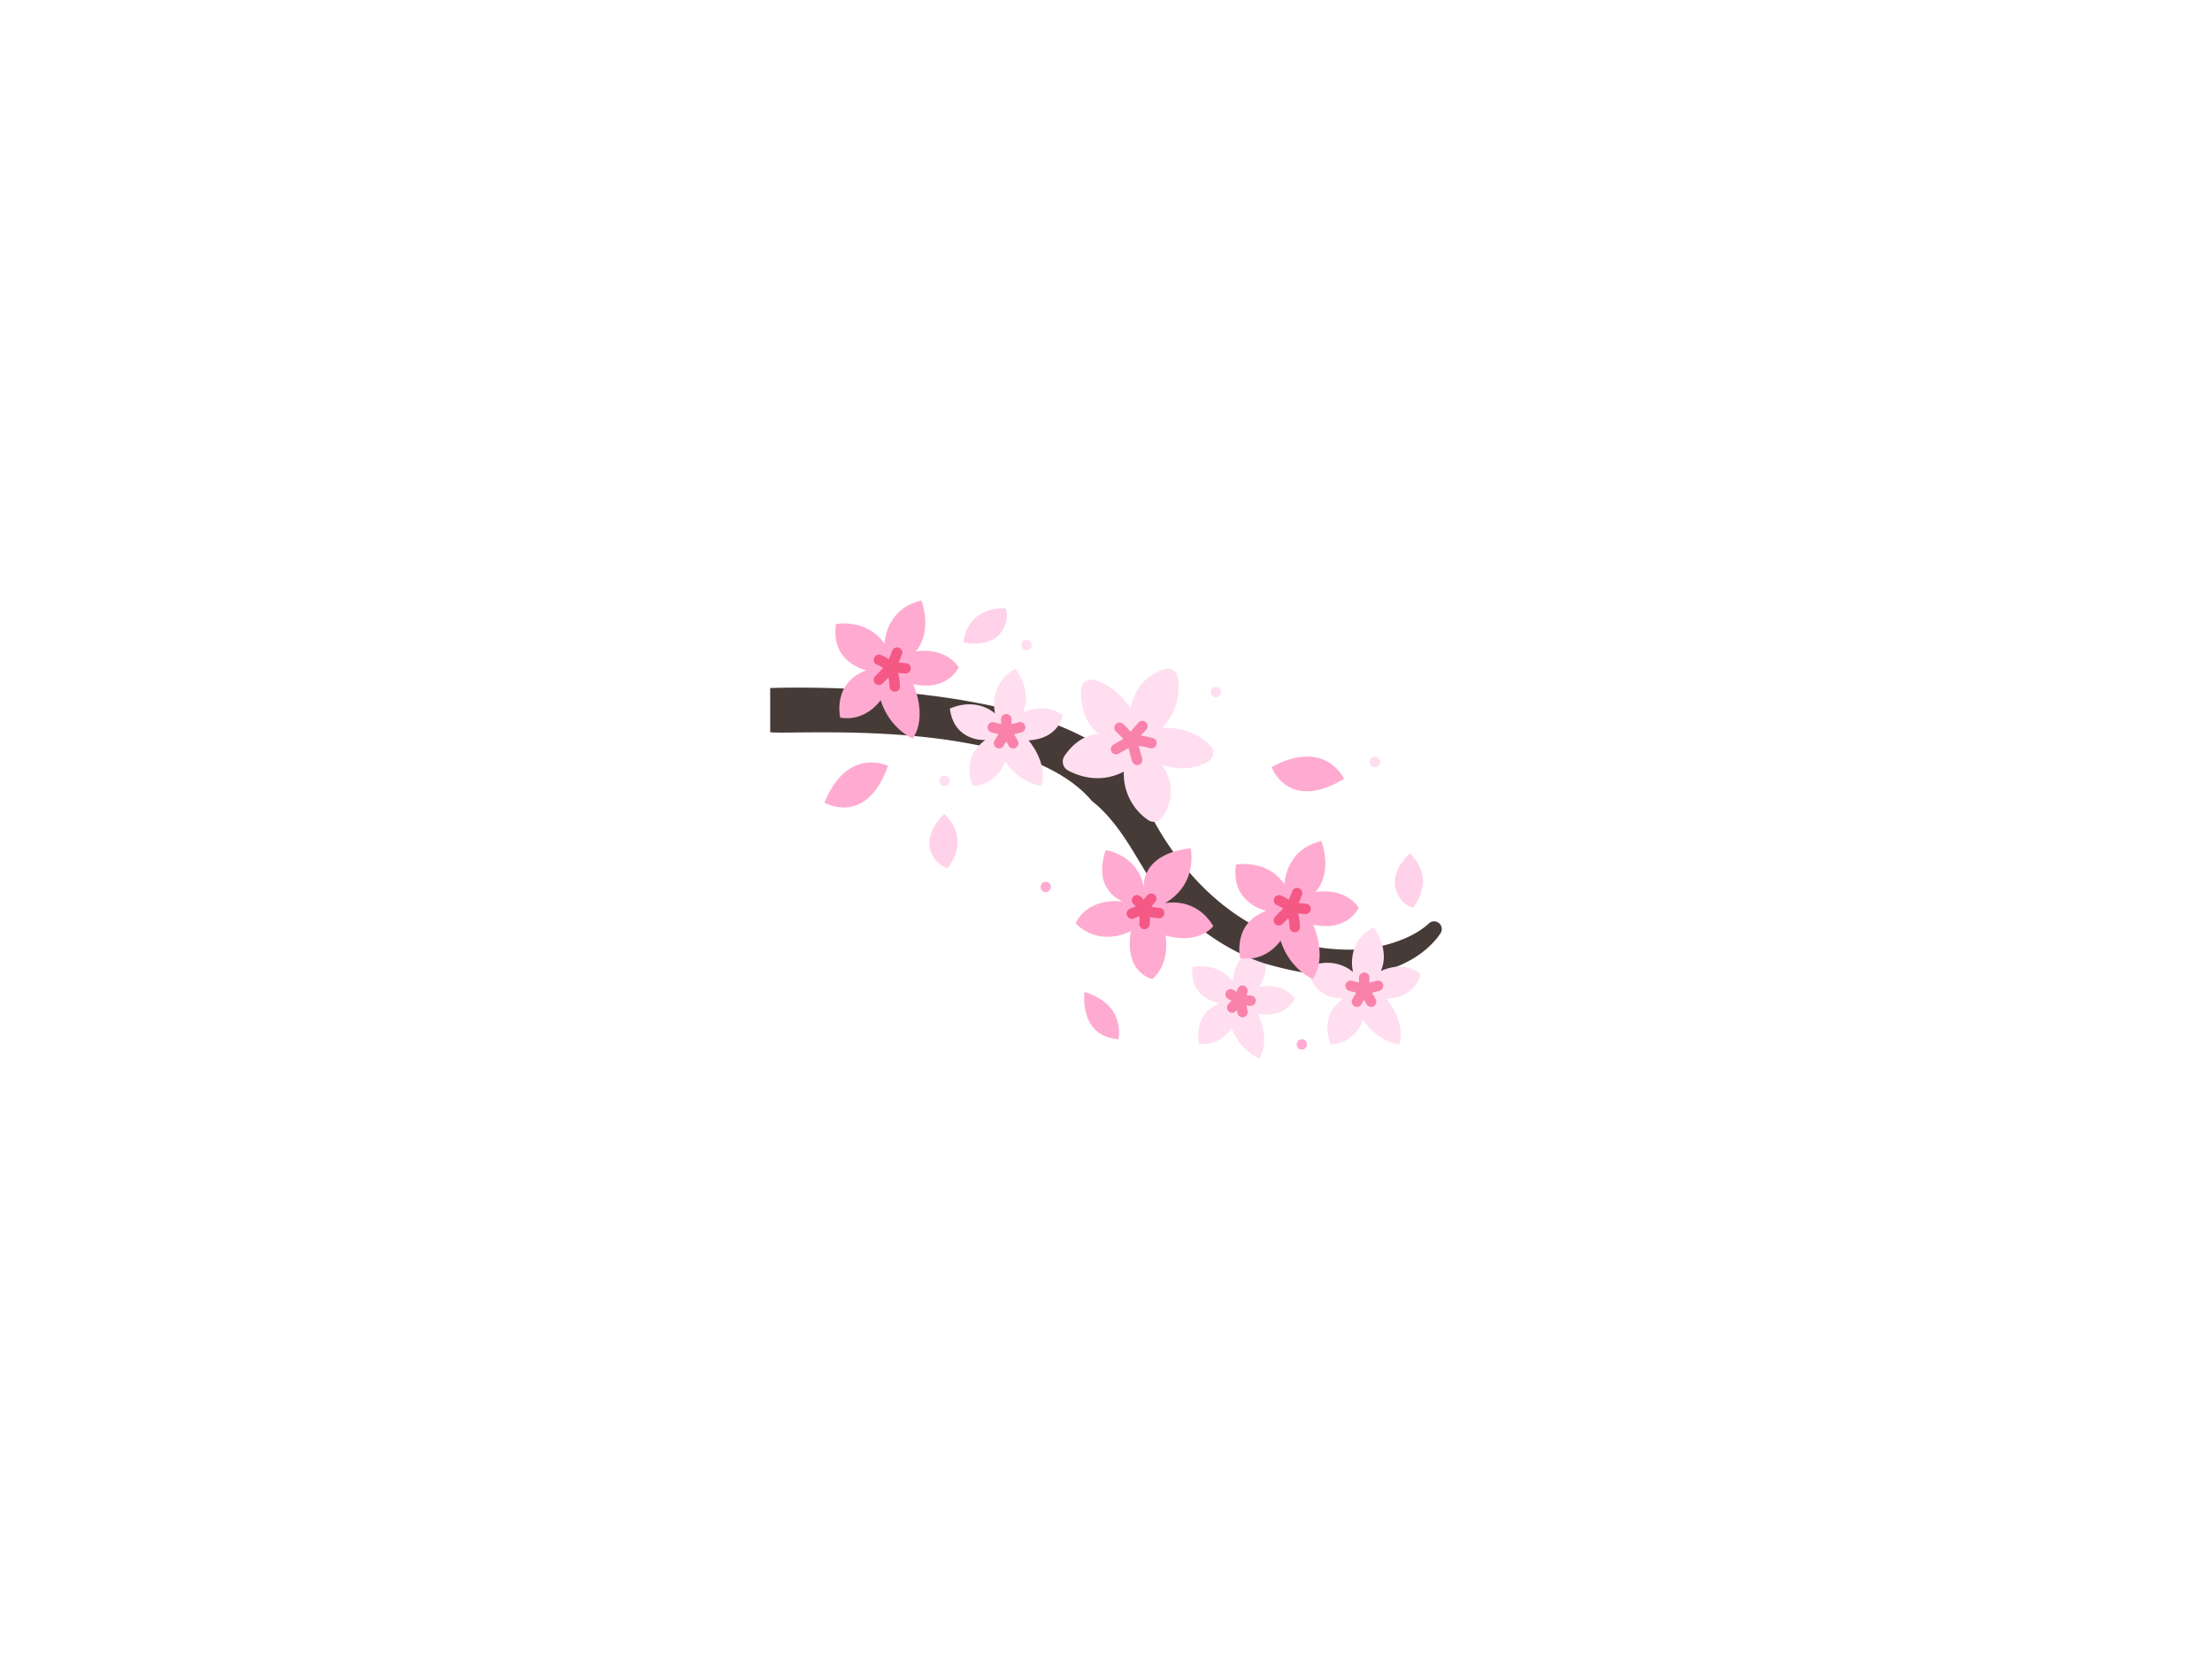 <svg xmlns="http://www.w3.org/2000/svg" width="4000" height="3000" viewBox="0 0 1700 1275"><path d="M916.455 743.232s19.225-4.62 31.154 11.145c0 0-.666-21.869 22.1-28.214 0 0 8.434 18.617-2.292 32.373 0 0 17.422-4.548 27.673 8.8 0 0-6.578 15.843-28.414 11.767 0 0 10.275 19.48 1.177 34.393 0 0-14.667-5.4-21.271-23.415 0 0-8.454 14.114-25.015 12.08 0 0-5.694-22.3 15.618-31.068 0 .004-23.343-3.375-20.73-27.86" style="fill:#ffdef0"/><path d="M591.925 562.777V528.79s197.37-8.124 267.794 56.025c6.347 7.175 15.44 21.743 19.325 30.5 10.453 23.561 60.056 120.838 169.1 114.215 0 0 32.4-3.334 49.978-19.853 3.054-2.859 8.03-1.725 9.546 2.174a5.9 5.9 0 0 1-.567 5.4c-7.208 10.9-40.162 49.787-130.985 24.36 0 0-27.183-6.19-57.991-31.465l-22.717-14.318c-5.923-10.88-14.483-24.955-22.978-39.039-8.864-14.7-19.694-30.739-33.283-41.22-54.597-64.868-227.322-50.628-247.222-52.793" style="fill:#473b37"/><path d="M830.819 529.822c-.3 9.55 1.4 24.953 13.7 34.374 0 0-14.454-.912-26.444 16.8a7.8 7.8 0 0 0 2.916 11.24c8.78 4.6 24.936 10 42.7.8a42.98 42.98 0 0 0 18.63 37.152 7.793 7.793 0 0 0 10.8-1.892c5.283-7.517 11.708-22.185.267-40.448 0 0 18.885 7.416 35.425-2.767a7.773 7.773 0 0 0 1.506-11.972c-6.011-6.24-17.73-14.473-37.331-13.719a44.1 44.1 0 0 0 12.076-39.065 7.823 7.823 0 0 0-10.037-6.133c-8.855 2.83-22.39 10.382-26.072 30.378 0 0-9.947-17.18-28.271-22a7.824 7.824 0 0 0-9.865 7.252" style="fill:#ffdef0"/><path d="M849.779 653.433s24.156 2.761 29.333 28.3c0 0-3.106-25.183 35.89-29.846 0 0 6.557 26.74-19.671 42.27 0 0 23.21-5.522 37.142 17.6 0 0-10.57 14.494-36.8 7.247 0 0 4.487 20.361-10.007 33.474 0 0-22.087-4.486-16.565-36.925 0 0-23.122 13.114-42.447-5.867 0 0 7.247-19.67 36.235-16.91.008-.002-23.808-7.939-13.11-39.343" style="fill:#ffabd1"/><path d="M1005.037 743.246s18.608-9.522 34.78 3.717c0 0-6.113-22.306 15.7-34.48 0 0 13.29 17.037 5.684 33.835 0 0 16.773-9 30.622 2.176 0 0-2.825 17.913-26.276 19.147 0 0 15.395 17.464 9.749 35.05 0 0-16.413-1.908-27.671-18.78 0 0-5.758 17.943-24.792 18.78 0 0-10.3-20.993 9.426-35.3 0 .004-23.827 1.67-27.222-24.145" style="fill:#ffdef0"/><path d="M949.86 664.467s23.612-4.667 37.338 15.1c0 0 .275-26.63 28.278-33.219 0 0 9.334 23.061-4.393 39.258 0 0 21.414-4.667 33.219 12.08 0 0-8.785 18.943-35.141 12.9 0 0 11.53 24.2-.274 41.887 0 0-17.571-7.295-24.71-29.532 0 0-10.98 16.746-31.021 13.452 0 0-6.414-26.739 19.942-36.348-.001.003-27.63-5.928-23.237-35.578M833.485 762.337s-4.848 33.937 25.972 36.361c0 0 6.579-26.318-25.972-36.36M977.197 589.541s12.813 34.974 55.752 9c0 .003-14.201-31.509-55.752-9" style="fill:#ffabd1"/><path d="M1083.504 655.94s-13.16 10.821-11.428 25.021c0 0 1.732 12.813 13.852 16.622 0 0 18.699-21.299-2.424-41.643" style="fill:#ffd2e9"/><path d="M803.678 685.661a3.98 3.98 0 0 1-2.82-1.17 3.3 3.3 0 0 1-.5-.61 3.6 3.6 0 0 1-.37-.69 4 4 0 0 1-.23-.74 4.2 4.2 0 0 1-.08-.79 4 4 0 0 1 4.78-3.92 3.8 3.8 0 0 1 .75.231 3.5 3.5 0 0 1 .69.37 3.3 3.3 0 0 1 .61.5 4 4 0 0 1-2.83 6.82" style="fill:#ffabd1"/><path d="M934.438 535.971a4 4 0 0 1-4-4 4 4 0 0 1 .08-.78 4 4 0 0 1 .23-.75 4.6 4.6 0 0 1 .36-.69 5 5 0 0 1 .5-.61 4.01 4.01 0 0 1 5.66 0 4 4 0 0 1 .49.61 4 4 0 0 1 .37.69 4.05 4.05 0 0 1 .31 1.53 4 4 0 0 1-.08.78 4 4 0 0 1-.23.75 3.6 3.6 0 0 1-.37.69 3.7 3.7 0 0 1-.49.61 4.07 4.07 0 0 1-2.83 1.17M788.878 499.792a4 4 0 0 1-4-4 4 4 0 0 1 .08-.781 4 4 0 0 1 .23-.75 4.6 4.6 0 0 1 .36-.69 5 5 0 0 1 .5-.61 4.01 4.01 0 0 1 5.66 0 4 4 0 0 1 .49.61 4 4 0 0 1 .37.69 4.05 4.05 0 0 1 .31 1.53 4 4 0 0 1-.08.78 4 4 0 0 1-.23.75 3.6 3.6 0 0 1-.37.69 3.7 3.7 0 0 1-.49.61 4.07 4.07 0 0 1-2.83 1.17M1056.618 589.561a3.4 3.4 0 0 1-.78-.08 4 4 0 0 1-.75-.23 4.6 4.6 0 0 1-.691-.36 5 5 0 0 1-.61-.5 3.6 3.6 0 0 1-.49-.61 3.8 3.8 0 0 1-.37-.69 4 4 0 0 1-.23-.75 4 4 0 0 1-.08-.78 4.07 4.07 0 0 1 1.17-2.83 5 5 0 0 1 .61-.5 4.6 4.6 0 0 1 .69-.36 4 4 0 0 1 .75-.23 4.03 4.03 0 0 1 3.61 1.09 5 5 0 0 1 .5.61 4.4 4.4 0 0 1 .37.69 3.7 3.7 0 0 1 .22.75 3.8 3.8 0 0 1 0 1.56 3.7 3.7 0 0 1-.22.75 4.4 4.4 0 0 1-.37.69 4 4 0 0 1-.5.61 4.07 4.07 0 0 1-2.83 1.17" style="fill:#ffdef0"/><path d="M633.555 616.824s32.018 19.03 48.915-28.223c0 .004-30.907-15.467-48.915 28.223" style="fill:#ffabd1"/><path d="M725.828 625.64s-13.16 10.82-11.428 25.02c0 0 1.732 12.813 13.852 16.622 0 0 18.699-21.299-2.424-41.643M740.29 493.595s16.438 4.478 27.022-5.145c0 0 9.452-8.822 5.551-20.913 0 0-28.19-2.94-32.573 26.058" style="fill:#ffd2e9"/><path d="M725.99 604.044a3.4 3.4 0 0 1-.78-.08 4 4 0 0 1-.75-.23 4.6 4.6 0 0 1-.692-.36 5 5 0 0 1-.61-.5 3.6 3.6 0 0 1-.489-.61 3.8 3.8 0 0 1-.37-.69 4 4 0 0 1-.23-.75 4 4 0 0 1-.08-.78 4.07 4.07 0 0 1 1.17-2.83 5 5 0 0 1 .61-.5 4.6 4.6 0 0 1 .69-.36 4 4 0 0 1 .75-.23 4.03 4.03 0 0 1 3.61 1.09 5 5 0 0 1 .5.61 4.4 4.4 0 0 1 .37.69 3.7 3.7 0 0 1 .22.75 3.8 3.8 0 0 1 0 1.56 3.7 3.7 0 0 1-.22.75 4.4 4.4 0 0 1-.37.69 4 4 0 0 1-.5.61 4.07 4.07 0 0 1-2.83 1.17" style="fill:#ffdef0"/><path d="M1000.528 806.69a4 4 0 0 1-.78-.08 3.8 3.8 0 0 1-.75-.23 4 4 0 0 1-.69-.37 4 4 0 0 1-.61-.49 4 4 0 0 1-.49-.61 3.7 3.7 0 0 1-.37-.69 3.8 3.8 0 0 1-.23-.75 3.8 3.8 0 0 1 0-1.56 3.8 3.8 0 0 1 .23-.75 3.7 3.7 0 0 1 .37-.69 4 4 0 0 1 .49-.61 5 5 0 0 1 .61-.5 4.6 4.6 0 0 1 .69-.36 3.8 3.8 0 0 1 .75-.23 4.01 4.01 0 0 1 3.61 1.09 5 5 0 0 1 .5.61 4.4 4.4 0 0 1 .37.69 4 4 0 0 1 .22.75 3.4 3.4 0 0 1 .08.78 3.995 3.995 0 0 1-4 4" style="fill:#ffabd1"/><path d="M885.932 567.232c-3.721-.938-6.728-1.527-9.116-1.9a48 48 0 0 1 4-4.47 4 4 0 1 0-5.631-5.684 54.6 54.6 0 0 0-6.09 7.124l-5.746-5.74a4 4 0 1 0-5.652 5.654l5.64 5.645-7.6 4.42a4 4 0 1 0 4.022 6.916l7.529-4.378a823 823 0 0 0 2.779 10.208 4 4 0 1 0 7.707-2.144 840 840 0 0 1-2.647-9.717c2.187.328 5.108.882 8.85 1.826a4 4 0 0 0 .983.122 4 4 0 0 0 .975-7.88z" style="fill:#f982aa"/><path d="M891.142 697.724a49 49 0 0 1-6.155-.84 16.5 16.5 0 0 1 2.582-3.378 4 4 0 1 0-5.658-5.656 24.5 24.5 0 0 0-2.955 3.582 33 33 0 0 0-2.338-2.422 4 4 0 1 0-5.4 5.9c.015.014.78.726 1.723 1.8a33.5 33.5 0 0 0-4.836 1.866 4 4 0 1 0 3.469 7.21 26 26 0 0 1 4.272-1.588 43 43 0 0 1-.254 5.487 4 4 0 0 0 7.947.917 51 51 0 0 0 .31-5.78 59 59 0 0 0 6.664.876q.16.014.319.013a4 4 0 0 0 .31-7.987" style="fill:#f45885"/><path d="m961.465 765.093-3.433-.31.652-2.21a4 4 0 1 0-7.672-2.265l-.582 1.971-2.66-1.568a4 4 0 0 0-4.063 6.891l2.683 1.582-2.286 2.341a4 4 0 1 0 5.725 5.588l.7-.715.508 2.258a4 4 0 1 0 7.805-1.754l-.921-4.1 2.827.255q.183.016.364.016a4 4 0 0 0 .355-7.983z" style="fill:#f982aa"/><path d="m1003.715 694.5-5.62-.46 2.479-6.183a4 4 0 0 0-7.426-2.976l-2.626 6.551a42.7 42.7 0 0 0-6.16-3.193 4 4 0 0 0-2.93 7.444 36 36 0 0 1 4.768 2.486l-6.162 6.3a4 4 0 1 0 5.72 5.591l4.456-4.558a36.7 36.7 0 0 1 .876 6.945 4 4 0 0 0 3.968 4.031h.033a4 4 0 0 0 4-3.968 50 50 0 0 0-1.444-10.487l5.414.444q.168.014.332.013a4 4 0 0 0 .323-7.986z" style="fill:#f45885"/><path d="M642.45 479.623s23.61-4.667 37.336 15.1c0 0 .275-26.631 28.278-33.22 0 0 9.334 23.062-4.393 39.259 0 0 21.414-4.667 33.22 12.08 0 0-8.786 18.943-35.142 12.9 0 0 11.531 24.2-.274 41.887 0 0-17.57-7.295-24.709-29.532 0 0-10.98 16.746-31.022 13.452 0 0-6.414-26.74 19.942-36.348 0 .003-27.629-5.928-23.237-35.578" style="fill:#ffabd1"/><path d="m696.303 509.655-5.619-.46 2.478-6.182a4 4 0 0 0-7.426-2.976l-2.626 6.55a42.7 42.7 0 0 0-6.159-3.192 4 4 0 0 0-2.93 7.444 36 36 0 0 1 4.767 2.486l-6.162 6.3a4 4 0 1 0 5.721 5.59l4.455-4.557a36.7 36.7 0 0 1 .876 6.945 4 4 0 0 0 3.968 4.03h.033a4 4 0 0 0 4-3.967 50 50 0 0 0-1.444-10.487l5.414.444q.168.013.332.013a4 4 0 0 0 .323-7.986z" style="fill:#f45885"/><path d="M1062.945 756.54a4 4 0 0 0-4.907-2.813l-5.606 1.52v-3.875a4 4 0 0 0-8 0v3.843l-5.34-1.483a4 4 0 0 0-2.138 7.71l5.363 1.488-2.89 4.855a4 4 0 1 0 6.875 4.092l2.053-3.45 1.927 3.383a4 4 0 1 0 6.953-3.958l-2.771-4.868 5.668-1.537a4 4 0 0 0 2.813-4.907" style="fill:#f982aa"/><path d="M729.988 544.6s18.608-9.521 34.781 3.718c0 0-6.114-22.306 15.7-34.48 0 0 13.29 17.037 5.683 33.835 0 0 16.774-9 30.623 2.176 0 0-2.825 17.913-26.277 19.147 0 0 15.396 17.464 9.75 35.049 0 0-16.414-1.907-27.672-18.78 0 0-5.758 17.944-24.792 18.78 0 0-10.3-20.992 9.426-35.3.004.005-23.827 1.67-27.222-24.144" style="fill:#ffdef0"/><path d="M787.896 557.895a4 4 0 0 0-4.907-2.813l-5.606 1.52v-3.875a4 4 0 0 0-8 0v3.843l-5.339-1.483a4 4 0 0 0-2.139 7.709l5.363 1.489-2.89 4.855a4 4 0 1 0 6.875 4.092l2.053-3.451 1.927 3.384a4 4 0 1 0 6.953-3.958l-2.77-4.868 5.667-1.537a4 4 0 0 0 2.813-4.907" style="fill:#f982aa"/></svg>